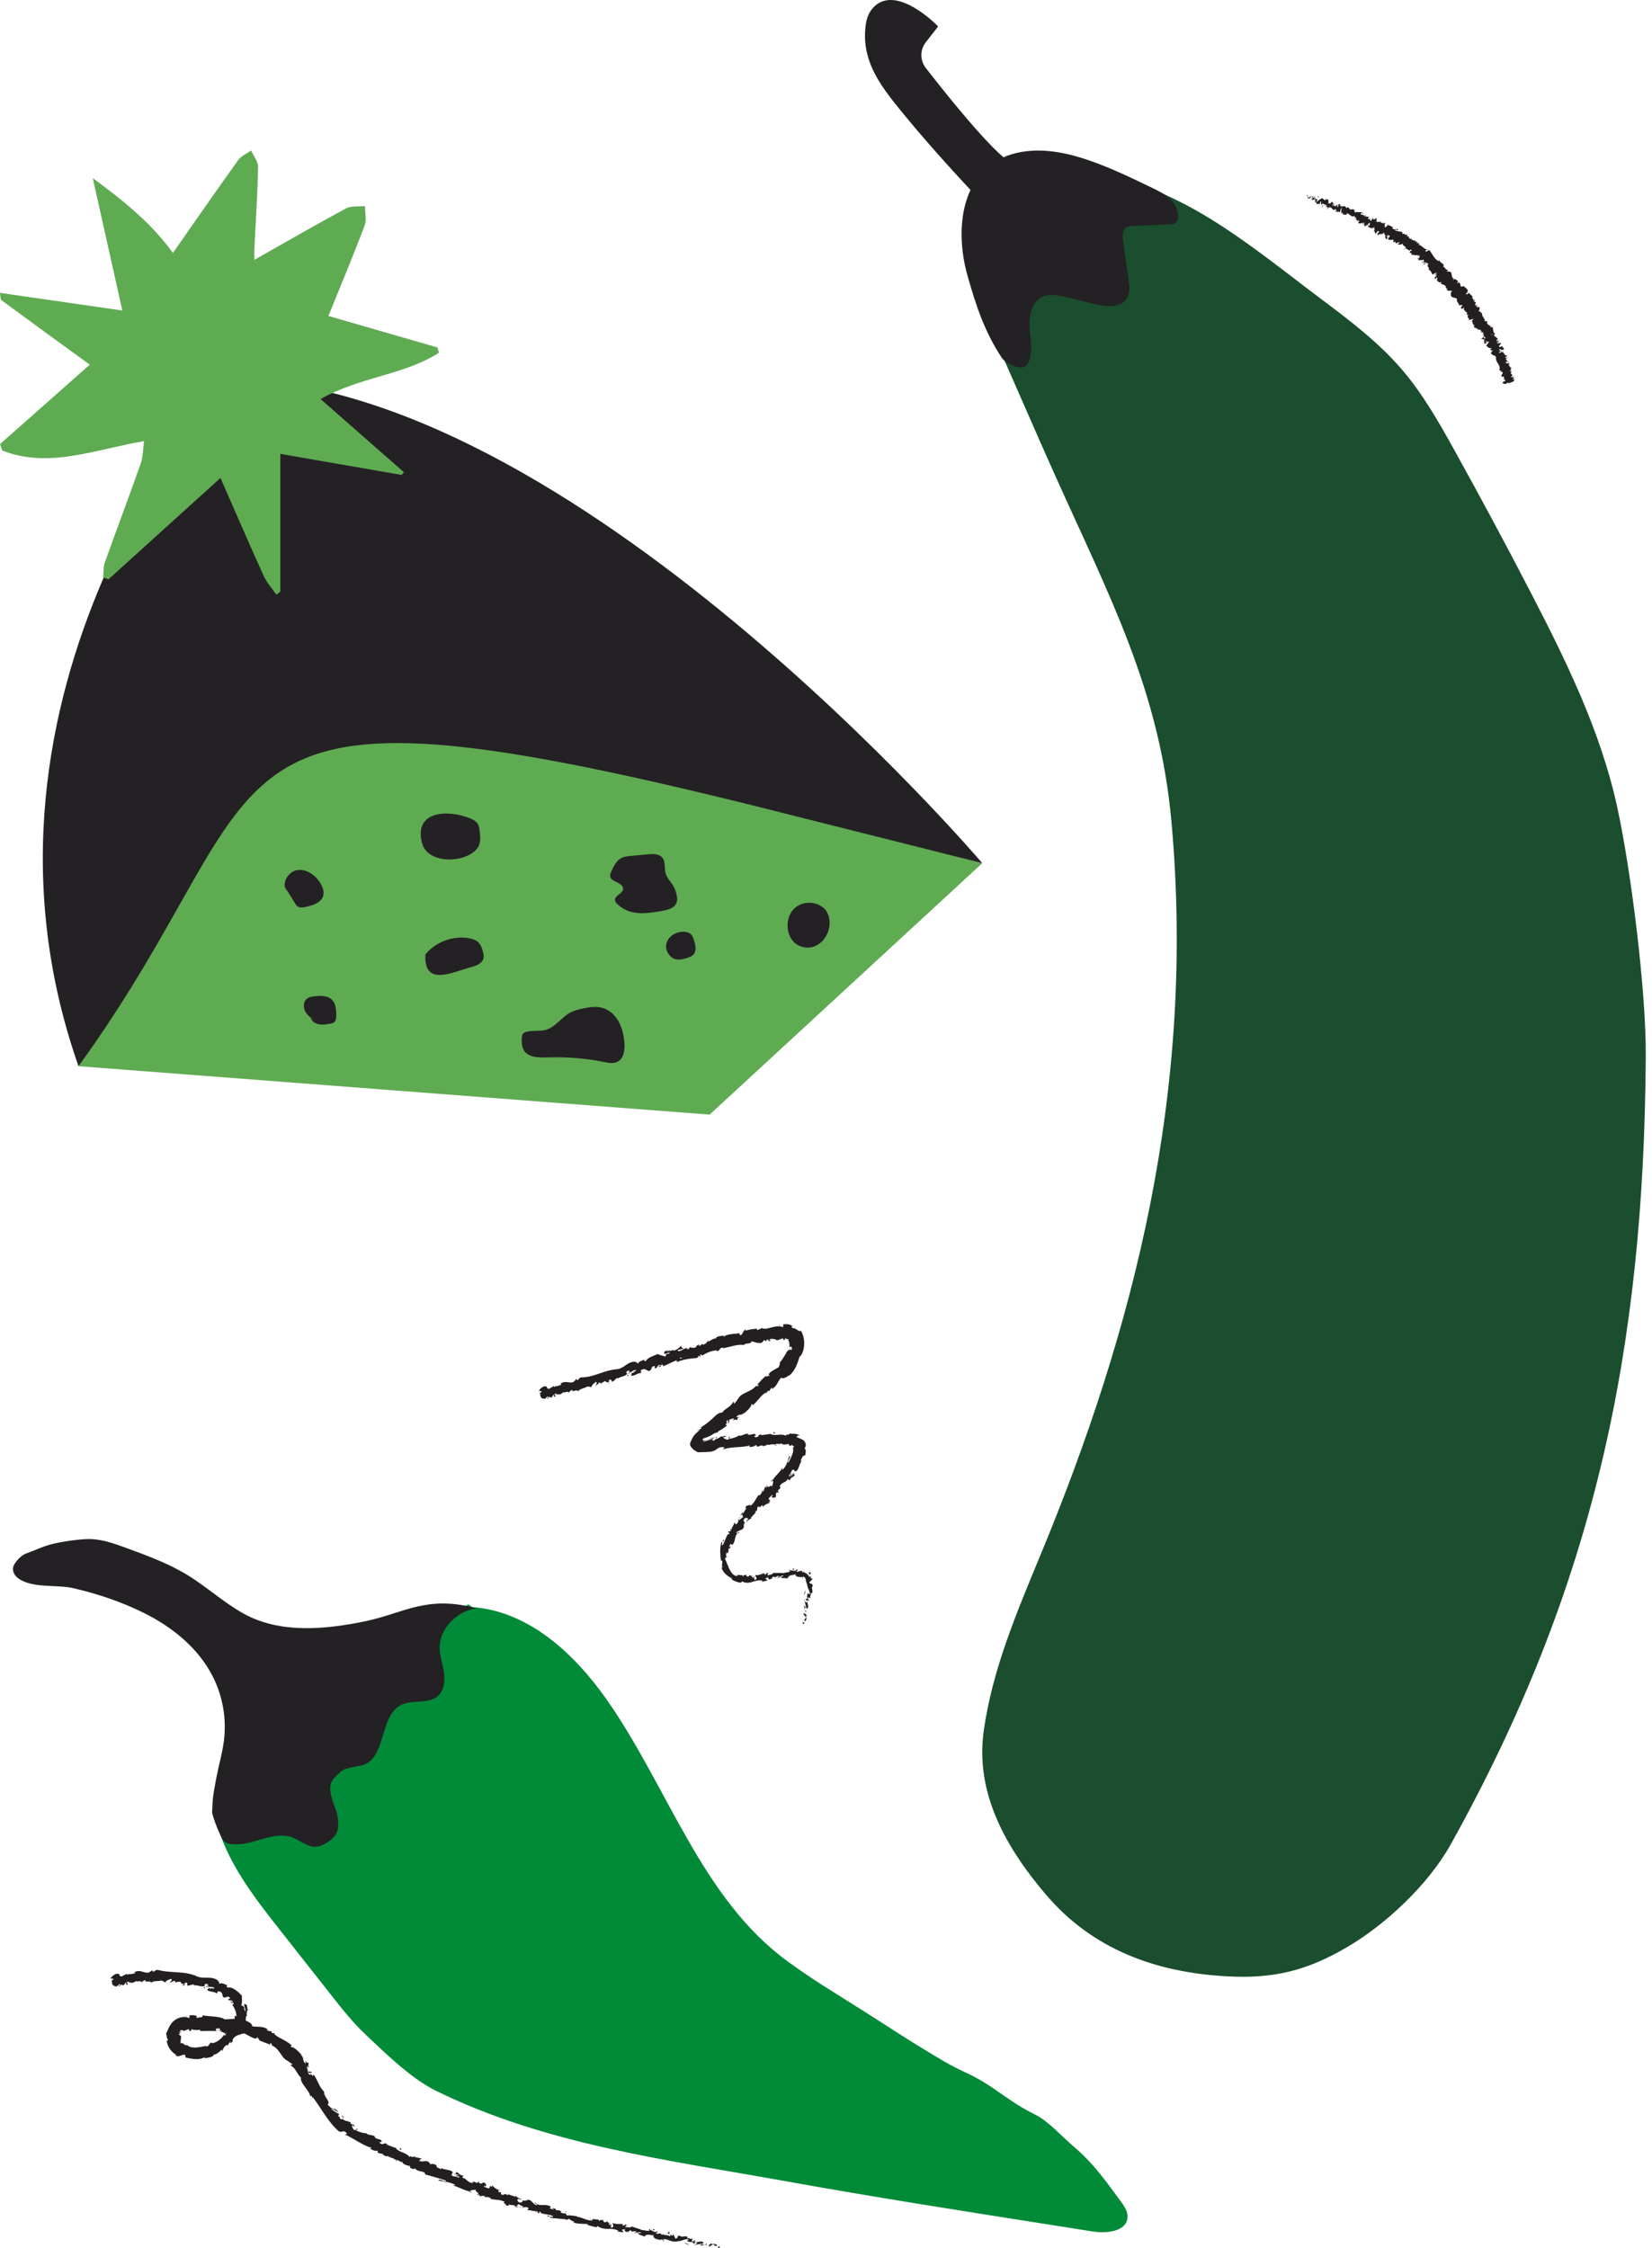 <svg id="a" xmlns="http://www.w3.org/2000/svg" width="294.55" height="400.7"><defs><style>.b{fill:#242124}.d{fill:#231f20}.e{fill:#5fab52}</style></defs><path d="M195.61 31.16c15.14 2.06 27.49 12.79 39.71 21.96 5.24 3.93 10.53 7.91 14.77 12.9 3.64 4.28 6.44 9.21 9.17 14.12 4.64 8.36 9.16 16.78 13.56 25.26 6.37 12.28 12.55 24.86 15.51 38.38 2.48 11.34 5.18 32.84 5.11 44.45-.31 52.54-9.22 94.64-34.78 140.54-3.93 7.06-11.51 14.23-18.48 18.31-7.19 4.21-13.12 5.66-21.44 5.2-12.74-.7-23.95-4.83-32.23-14.54-7.21-8.45-12.64-18.14-11.12-29.14s5.95-21.32 10.19-31.58c16.55-39.98 27.64-82.53 23.28-130.65-2.11-23.27-11-39.97-20.58-61.28-4-8.9-7.86-17.95-11.86-26.85 4.34-7.27 7.33-15.09 11.67-22.36 1.28-2.15 5.03-4.28 7.49-4.74Z" style="fill-rule:evenodd;fill:#1a4e2e"/><path d="M84.37 286.48c9.89.77 17.99 8.23 23.71 16.34 11.02 15.63 16.93 35.58 32.4 46.83 4.54 3.3 7.19 4.84 13.64 8.91 3.24 2.04 7.12 4.62 10.4 6.6 2.42 1.46 4.92 3.03 7.49 4.19 5.17 2.33 7.44 5.07 12.54 7.57 2.37 1.16 4.9 4.02 6.91 5.72 3.55 3.01 5.88 6.37 8.34 9.71.64.86 1.31 1.83 1.24 2.9-.17 2.53-3.72 2.9-6.22 2.51l-8.87-1.4c-15.27-2.4-30.55-4.8-45.76-7.54-21.36-3.84-42.87-6.54-62.36-16.09-4.52-2.21-8.96-6.6-12.62-10.04-2.28-2.14-4.23-4.62-6.17-7.08l-9.13-11.59c-4.76-6.04-9.64-12.34-11.48-19.8 5.91-4.4 11.98-8.86 17.89-13.26 5.82-4.33 11.68-8.71 16.43-14.19 3.34-3.85 6.24-8.34 10.73-10.77.37.09.5.46.88.49Z" style="fill:#018a38;fill-rule:evenodd"/><path class="d" d="M233.08 34.79c-.04.08-.07.27.01.25l.12-.31-.13.06ZM233.44 35.52c.12-.14.28-.39.29-.7-.16.29-.15.15-.32.5-.08.02-.1-.14-.06-.25-.04.08-.1-.1-.18.09.04.27.16.31.33.14.01.08-.03.16-.05.21ZM240.16 38.15l-.03-.05s.01.04.03.05ZM244.13 40.14s-.06.02-.08.04c.04 0 .07-.01.08-.04ZM244.63 40.8l-.03-.04s0 .06.03.04ZM240.16 38.15l.07.14c.05-.1-.03-.1-.07-.14ZM234.6 34.98s-.06.03-.09.07c.02 0 .05-.02.07-.02l.02-.05ZM238.24 37.71h-.03l-.07.11.11-.11ZM236.8 37.3s.12-.24.17-.36c-.05.1-.09.15-.13.16-.02.05-.03.11-.05.19ZM234.65 36.17l-.05.03.05-.03ZM239.22 38.13s-.02.08-.02.1c.01-.03.02-.07.02-.1ZM269.7 66.21l-.05.02s.05 0 .05-.02ZM268.98 68.34l-.03-.02-.15.04.18-.02zM245.65 41.79s-.03 0 0 0ZM255.76 49.15c.07-.28.39-.07.43-.42-.06.09-.45.18-.43.42ZM234.63 35.03s.04 0 .06.01c-.03-.02-.04-.02-.06-.01ZM256.2 48.73ZM248.42 43.29s.03-.08.04-.12c-.01.02-.03.06-.04.12ZM246.63 41.7l.03.06s-.02-.05-.03-.06ZM249.66 43.63s0 .07.06.07v-.04c-.04.02-.06.03-.07-.03ZM250.7 44.39v-.06h-.03l.03.06ZM268.05 62.5c-.06.06-.13.11-.21.16.17-.1.32.05.21-.16ZM234.56 35.14c.02-.07.04-.1.07-.11h-.05c-.01.04-.02.08-.02.1ZM250.97 41.84l.15.15a.43.43 0 0 0-.15-.15ZM263.22 54.28l.06.02s-.02-.03-.06-.02ZM251.66 42.34c-.03.1-.03.17-.02.23a.21.21 0 0 0 .06-.04l-.04-.19ZM267.85 62.66Z"/><path class="d" d="M269.02 63.68c-.07-.19-.37.05-.58.1-.19-.18.21-.21.35-.36-.15-.1-.51-.07-.54-.18.05-.03.06-.06.14-.07-.33-.03-.2-.43-.61-.44.02-.03.05-.05.07-.06-.16.1-.33.19-.45.24-.04-.08-.28-.05-.07-.19.02.05.11.02.18 0l-.13-.04c.28-.22.16.07.39-.04-.18-.12-.52-.2-.49-.37.3-.17.23.25.43-.05l-.03.25c.42-.38.02.14.48-.24-.03-.31-.28-.23-.32-.53-.2.02-.24.14-.44.16-.49-.21.62-.66.08-.73-.24.03-.64.2-.53-.09l.38-.11c-.09-.27-.57.11-.47-.27.16-.02.21.14.24.08.18-.31-.26-.02-.32-.15l.29-.18c-.18-.24-.55-.42-.76-.68.1-.03.22-.03.27-.15-.33-.29-.37-.8-.41-1.24l-.33.02s.08-.12.15-.12c.02-.19-.17.09-.3.08-.06-.07.09-.19.19-.18-.36-.11-.86-.39-.75-.8h.1c-.02-.25-.64.1-.52-.22h.06c-.14-.48-.64-.79-.5-1.34-.39.18-.12-.5-.63-.2.08-.39.22-.39.15-.82-.04-.1-.39.08-.52.01l.25-.18-.36.04.25-.29-.13-.05c.01.05-.05.17-.13.21-.22-.07-.09-.51.03-.6l-.47-.22c.11-.07.18-.03.28-.03-.39-.01.24-.23-.12-.24-.04.07-.16.1-.21.13.08-.2-.07-.4-.25-.49l.19-.1c-.17-.3-.52-.49-.75-.79 0 .17-.3.37-.4.31l.23-.24c-.2.07-.02.17-.31.21-.06-.13.23-.31.36-.31l-.19-.06c.07-.07.13-.07.24-.14-.2.07.07-.44-.27-.29l.07-.07c-.23-.3-.43-.36-.63-.59-.22.18-.25.04-.48.12-.08-.22-.08-.55-.28-.74-.23-.05-.22.12-.4.16.18-.18-.02-.36.22-.38-.25-.21-.32-.27-.75-.44-.05.1-.05.17-.13.21-.08-.03-.03-.2.06-.27h.03c-.59-.08-.17-1.31-.81-1.2h.03l-.47-.07c-.09-.15.21-.06.23-.26-.6.02-.42-.5-.87-.53.34-.73-.7-.61-.63-1.2l-.11.14c-.18.06-.01-.15-.03-.23-.09.11-.04.19-.14.22-.7-.38-1.03-1.24-1.53-1.89-.19-.23-.72.6-.72.04l.29-.19c-.69-.08-.91-.78-1.59-.86.07-.04.14-.12.18-.08.05-.26-.35-.28-.47-.12-.06-.07.09-.15.11-.27-.01-.19-.43.06-.34-.17.01-.04.07-.04.1-.04-.13.05-.28-.25-.38.02-.09-.24-.4-.15-.44-.38-.27.18-.21-.34-.49 0 .27-.36-.09-.53-.33-.42.12-.09-.02-.18.13-.31-.13-.08-.3-.09-.41.12.06-.6-.72.05-.47-.62-.52-.05-.97-.15-1.37-.28.25-.37.41.21.65-.2-.43-.06-.82.14-1.09-.16-.05-.11.15-.14.22-.18-.42-.06-.64-.42-1.06-.38.02-.04.08-.06.13-.07-.07-.02-.11-.14-.2.04l.09-.02c-.06.31-.55.4-.64.53.4-.45-.22-.3.31-.85-.06.01-.16.07-.22.19-.04-.07-.02-.15.12-.25-.27-.02-.3.21-.49.09.05-.09.11-.1.18-.19-.19.11-.39.23-.51.06.04-.05.06-.13.11-.1-.3-.13-.72.18-.94-.16.29-.33-.04-.18.12-.52-.07 0-.15 0-.22.01l-.02.19c-.15-.08-.4.1-.48-.07l.18-.08-.31-.07.09.2c-.24.1-.2.43-.35.24.06-.01-.15-.08-.12-.31-.13.07-.26.15-.33 0 .02-.12.21-.36.22-.44-.21.24-.39-.09-.63.16.06-.06.15-.23.16-.27l-.17.2c-.03-.11-.03-.15.05-.28-.19-.14-.14.46-.3.16.03 0 .04-.05.09-.06-.2-.22-.55-.09-.72-.31.09-.37.24.01.29-.31-.36-.1-.87.08-1.16-.12l.04.06c-.25.47-.14-.34-.4-.18.06-.02.17-.25.13-.2-.19-.17-.51-.07-.91-.05l.09-.11c-.09-.17-.32-.21-.44-.32-.09.11-.17.06-.19.26-.17-.9-.98.04-1.16-.69.05.01.15-.07.12-.09h-.38c-.05.23 0 .15.01.35-.09.12-.22.18-.3.16.2-.09.12-.35.1-.49-.01.07-.06.14-.08.21-.04-.45-.18.43-.33.09l.05-.11c-.11.03-.24.15-.33.09.04-.27.14-.09.21-.29-.14-.03-.43.39-.47.1.08-.05.17-.03.25-.08-.04-.34-.08-.27-.16-.35l-.19-.2.03.1c-.38.61-.39 0-.76.37.35-.34.11-.23.22-.51-.03-.1-.1-.22-.05-.29-.18.2-.13-.24-.39.05.02-.1-.12-.05-.02-.27-.17.03-.01.17-.06.29-.31.24-.42-.53-.86-.18-.33.11-.46.42-.76.51-.05-.17.16-.33.16-.33-.1-.17-.22-.18-.38-.1.05-.08.04-.15.02-.27-.11 0-.16.33-.26.15.05-.1.12-.26.2-.35-.15.06-.31.2-.46.25 0-.17.14-.23.21-.33-.16.04-.42.05-.52.31l.07.12c-.06 0 .03-.23.08-.27.17-.17.16.14.14.23l-.11.04c-.04.58.39 0 .57.08l-.18.38.27-.29c.01.12-.02.35-.12.38.08.23.15-.11.21.14 0 .04 0 .06-.02.07l.16-.09c-.05.08-.05.29-.12.21.17.29.45-.21.46.12l-.03.02c.36-.06.11-.29.45-.57l-.04.77.11-.29s.09.06.04.17c.18-.17.02-.13.14-.3.08.3.47 0 .37.48.12-.2-.1-.22.11-.32-.1.52.22-.02.29.25-.12.24-.21.06-.14.34.22-.41.25.19.39.14.11-.34.3-.06.54-.11-.05.11.32.31.46.5l-.03.06c.15-.34.32-.21.49-.23-.08.21-.13.28-.24.35l.13.04c.07-.1.13-.15.23-.16l-.12.25c.18.04.46-.2.62.06.1-.24.07-.74.36-.81-.04.13-.11.36-.19.39.03 0 .11-.08.13 0l-.17.18c.06.14.12-.16.19-.11-.07.18.01.16-.06.3-.03 0-.04-.1-.1-.04.08.07.15.22.13.38.03-.11.09-.25.17-.25.18.06-.03.25.04.38.09-.11.15.06.26-.21.05.02 0 .15 0 .24.13-.09.42.13.44-.2l-.02-.03h.02c.4-.16.54.39.87.39l-.04.09c.22-.03.41.09.61-.05.05.02.05.21-.02.31.16-.01.22-.12.34.12-.2.1-.02.16-.18.06.13.15.1.32.39.16-.16.2 0 .35.1.32l-.04-.22c.1 0 .17.07.24.12l-.18.28c.16.53.9-.33.86.4.19-.17-.11-.24.09-.44.14.12.09.62.13.65.13.27.41-.34.58-.12.03-.12.14-.42.36-.43.14.12-.04.54-.18.57-.04 0-.04-.05-.02-.09-.07.01-.16.03-.16.17l.07-.1c.02.15.24.24.1.39.17-.04.14-.15.08-.25.12.25.31.15.45.37 0-.08.04-.22.07-.2.22.29.23-.13.46-.06.03.22-.25.36.02.34.06.18-.13.29-.22.35.29-.1.26.32.34.42l-.14.03c.08-.02.13 0 .17.04l.06-.24c.03.07.08.09.03.18.13-.1.15-.37.37-.49.01.15.29.02.16.3-.18-.22-.13.29-.35.22.06-.01.1.02.14.08 0 .04-.04.05-.06.06.08.37.28-.25.5-.11-.12.14-.12.32-.06.31-.09-.06.1-.28.26-.35.08.2.21 0 .28.06l-.06-.11c.12-.14.18-.07.32-.06-.06.12-.14.03-.14.1.28-.2.09.42.36.33.01.14-.17.29-.14.4.3-.09.06.33.34.28.07-.24.03-.19.28-.31l-.39-.05.37-.17c-.09-.06-.27 0-.3-.07.19-.11.15-.06.21-.26-.06.39.36-.02.37.28l-.32.5c.07.36.54 0 .74.3l-.03-.14c.16-.17.19.09.33.06-.12.16-.1.26-.13.38.08-.13.19.14.44-.17l-.02.3c.16.23.57-.3.75-.1-.19.13-.17.31-.4.35.07.05.11.12.19 0-.03.13.35-.09.31.11.08-.05.21-.21.28-.15-.01.04-.06.08-.06.08.06-.08.2-.02.26-.25-.14.66.63.41.5.98.19.06.41.14.55.24-.04.04-.06.08-.07.04.08.29.46-.37.55-.04-.08.34-.22.05-.22.2-.36.54.31.12.23.53h-.06c-.03.26.42.01.57.18 0 0-.04.04-.06.08.33-.17.62-.07.85 0-.21.15-.16.04-.29.27.1.03.24-.34.43-.27-.04.15 0 .33-.17.56l-.15-.11c-.16.34.19.14.22.25l-.11.11c.24.14.5-.16.71.06l.05-.11c.38-.19-.04.26.28.14l-.22.33c.14 0 .54-.04.74.03-.28.15-.55.11-.77.15.08.07.3.21.47.11-.06 0-.16.04-.16-.04.3-.15.54-.15.7 0-.54.55.3.51 0 1.06.46.06.45.61.8.88.3-.54.1.08.51-.38.1.04.12.08.1.11l-.03.48c-.07.18-.16.03-.25.13.13.19-.11.25-.12.47.13-.18.28-.17.31-.02l.07-.32c.46-.01-.17.55.28.54l-.21.07c.2.03.42.42.88.2-.03.07-.13.21-.21.19.2.33.96.28.94.71l-.13.08c.08.02.29-.1.24.07-.05.04-.13.08-.11.11.06 0 .32-.03.32.1l-.18.05c.11.41.7.16.99.33-.34.29-.24.6-.2.76l-.05.04c.23.38.74.35 1.13.56-.21.5.38.79.42 1.27.02-.1.28-.2.36-.17-.01.13.41.02.08.25v-.03c-.29.3-.08.38 0 .51l.44-.29c-.39.78.83.7.4 1.28.16 0 .23.1.39.1l-.24.16c.09.26.14.39.38.62l-.21.06c.09.16.81-.26.93-.13l-.32.28c.2.26.05.75.54.81-.05.03-.16.09-.2.05.07.14.06.65.53.3-.32.2.14.31.38.37l-.25.12c.38-.06.47-.1.66.03 0 .06-.17.15-.14.06-.04.21.29-.02.27.22l-.19.03c.07.16.14.1.37.07.15.04.11.31-.1.46.15-.06.37-.08.36.04-.08.06-.15.06-.18.05-.02.33.48.21.34.52-.08.05-.11.08-.13.11-.1-.2-.17-.37-.14-.37-.22.13-.18.31-.56.35.23.03.72.05.69.27-.02.02-.04.04-.07.06h-.03s.03.07.09.08c-.01.07-.02.12 0 .17-.18.12 0 .24.03.32.25-.14.26-.01.41-.22-.01.02-.04 0-.08-.05-.01 0-.02-.02-.04-.02h.02l-.12-.2c.16 0 .3 0 .21.17l.46-.1c-.29.29-.37.6-.57.74.27.17.39.53.94.45.1.04-.09.15-.16.21-.07-.02-.09-.07-.17-.06.19.08.26.39.61.26-.06.25-.35.05-.18.27h-.12c-.32.75 1.2.42.75 1.28.03-.06.04-.08.09-.12-.05.75.87 1.16.6 1.99-.04.22.19.15.4.2l-.27.15.39.07c.33.18-.53.71.04.88l.18-.11c0 .13.25.35.02.4.04 0 .21-.03.13.05l-.15.05.36.21c-.03.27-.61.16-.52.5.1.1.56.21.65.14-.01-.05.05-.16.2-.21l.12.09c.45-.12.94-.17 1.15-.56l-.34-.12.19-.13.07.17c.17-.16-.03-.17-.18-.19.11-.05.18-.11.21-.16l-.49-.06c.16-.08.37-.03.42-.19-.23-.03-.36.22-.54.11.17-.16.34-.19.13-.25.11-.05.19-.06.25-.03-.17-.05-.15-.25-.4-.22.21-.19-.18-.32.23-.46-.11 0-.39-.06-.44-.15.56-.01-.09-.36.45-.51-.49.04-.36-.38-.68-.51.04 0 .12 0 .1.02 0-.14.12-.23.16-.34-.37.13-.54-.03-.8-.04.29-.29.47-.08.78-.26-.29.13-.41-.14-.63 0 .17-.2.06-.14.34-.32-.46.17-.12-.08-.44-.05.15-.26.4-.22.19-.34.1-.15.33-.05.33-.05Zm-2.8-3.88.06.08-.06-.08Zm-.18-.35s.04.1.07.16c-.08.06-.17.09-.19.06.07-.01.07-.12.12-.21Zm-1.34 1.65c-.06-.03-.02-.08.02-.11.02.02.04.05.08.08h.03c-.05.01-.1.03-.14.04Z"/><path class="d" d="M265.07 61.02s.02 0 .03.01l.04-.06-.09.02.02.03ZM240.13 38.09v-.03.03ZM263.58 54.56l-.06.04.07-.01-.01-.03zM238.46 36.44v-.08.08ZM237.6 36.09l-.09-.14c.04.07.07.11.09.14ZM236.96 35.74s-.04.08-.05.11l.05-.11ZM247.54 40.06h.03c.08-.01.03-.02-.03 0ZM244.25 39.01c.06-.03.11-.06.16-.07-.04-.05-.08-.07-.16.07ZM250.96 41.83h-.01l.02.01-.01-.01z"/><path class="d" d="M244.54 39.01c-.03-.08-.08-.09-.14-.07.04.04.08.09.14.07ZM233.98 34.8l-.03-.02s0 .03-.01.04l.05-.02ZM233.94 34.83l-.04.02s.03 0 .04-.02ZM233.8 34.9l.09-.05s-.06-.02-.09.05ZM234.87 35.16l.04-.1-.04.1ZM235.16 35.2c-.06-.04-.11-.25-.22-.21l-.03.08c.08-.14.15.29.25.14ZM235.98 36.71c-.07-.05-.14-.1-.2-.14.01.11.02.27-.09.27.2.39 0-.25.29-.13ZM236.63 37.09c-.13 0-.04.15-.07.21.1-.07.13-.09.07-.21ZM241.57 38.91l-.11.23c.1 0 .04-.09.11-.23ZM243.04 38.14l-.02-.19-.14.2.16-.01zM242.8 40.05l-.05.01.18-.01h-.13zM250.37 44.45l.16-.27c-.09 0-.3.28-.16.27ZM253.55 46.56c-.07.15-.06.29.1.22-.05-.07-.04-.22-.1-.22ZM260.94 55.19h-.12l.15.07-.03-.07z"/><g><path class="d" d="M128.3 400.66c.09-.07.08-.27-.15-.27l-.2.3.36-.04ZM126.91 399.83c-.28.12-.62.36-.5.68.3-.28.35-.14.68-.47.23 0 .37.16.31.28.09-.07.33.12.48-.07-.25-.3-.61-.36-1.02-.21-.07-.08.02-.16.05-.22ZM105.52 395.66l.13.07s-.08-.05-.13-.07ZM92.56 392.09c.1.02.15 0 .16-.02-.1 0-.18-.01-.16.02ZM90.5 391.02l.12.06s-.08-.08-.12-.06ZM105.52 395.66l-.33-.18c-.05.1.16.12.33.18ZM123.81 400.18c.08 0 .14-.03.21-.06h-.19l-.02.06ZM111.4 396.56l.11.02s.08-.07.11-.12l-.22.1ZM115.9 397.29c-.1-.03-.18.24-.24.36.08-.1.16-.15.25-.15.01-.05 0-.12-.01-.2ZM122.97 398.9l.13-.02-.13.02ZM108.21 395.88s0-.08-.02-.11c0 .03 0 .07.02.11ZM25.31 353.44v-.05c-.02.03-.03.05 0 .05ZM19.96 353.08l.07-.03c0-.05-.01-.11-.03-.16l-.04.19ZM86.7 389.26h.02c.11.02.05 0-.02 0ZM55.57 369.2c.04.51-.67-.42-.53.29.06-.11.7.27.53-.29ZM123.7 400.13c-.06 0-.12-.01-.19-.02.08.02.14.03.19.02Z"/><path class="d" d="m55.04 369.49.02.07v-.07ZM77.74 385.68c0 .05.02.1.04.15 0-.03 0-.07-.04-.15ZM84.2 388.89l-.15-.1c.06.05.11.08.15.1ZM74.16 384.48c-.08-.06-.09-.11-.23-.13 0 .02.01.03.02.05.06-.01.13 0 .21.08ZM70.62 382.82s.03.05.04.08l.12.04-.16-.12ZM36.58 354.43c-.06-.1-.08-.2-.09-.29 0 .21-.55.12.09.29ZM123.83 400.03c-.03.07-.07.1-.13.1h.13s.03-.07 0-.1ZM73.08 386.42l-.55-.3c.15.1.35.21.55.3ZM32.35 362.09s-.01.04-.01.06c.01-.01.02-.03.01-.06ZM70.84 385.37c-.06-.14-.14-.24-.23-.33-.03 0-.07.01-.1.03l.33.29ZM36.49 354.13Z"/><path class="d" d="M32.52 353.9c.55.1.32-.31.47-.5.69.01.26.32.45.55.43-.02.82-.27 1.13-.19 0 .06.06.1-.02.16.51-.18 1.29.3 1.9.11.03.04.04.08.04.11-.03-.2.01-.39.07-.51.25.07.54-.08.56.18-.15-.06-.19.03-.29.08l.29-.02c.13.4-.39 0-.47.25.54.04 1.21-.01 1.57.21-.04.34-.93-.2-.53.26l-.55-.33c.28.66-.34-.16-.11.53.72.36.92.12 1.6.52.23-.1.06-.28.29-.38 1.17.18.38 1.13 1.23 1.13.27-.08.63-.37.88.16-.13.05-.26.11-.39.16.41.46.7-.13.9.59-.18-.02-.4-.33-.38-.23.01.52.36.11.54.41l-.27.22c.33.5.74 1.23.72 2.07-.1-.06-.19-.2-.31-.03.04.49-.12 1.03-.39 1.48-.27.46-.64.81-1.03 1.09 0 .16-.02.31-.04.47-.06.06-.21.01-.18-.09-.36.17.11.15.05.36-.15.17-.34.06-.28-.09-.31.64-1.42 1.6-2.28 1.56l.11-.14c-.59.1-.45.81-1.09.7l.09-.08c-.67.12-1.33.28-1.96.3-.62.02-1.2-.12-1.49-.47-.15.18-.38.02-.57-.13-.2-.15-.28-.27-.54-.11-.08-.32-.03-.46-.01-.61.03-.14.02-.32.06-.65 0-.16-.4-.23-.42-.49l.3.05c-.09-.1-.17-.22-.23-.35.13 0 .26.03.38.07v-.14c-.04.02-.18 0-.25-.06.05-.34.67-.2.71-.03.21-.15.57-.27.98-.37-.03.12-.23.17-.37.26.61-.34.11.31.72.01-.09-.07.04-.18.06-.25.32.18 1.04.17 1.57.1l-.1.21c.95.06 2.01-.06 3.07.04-.37-.13-.26-.49.06-.5l.1.34c.22-.18-.32-.15.12-.36.4.07.23.39 0 .48l.49-.07c.02.1-.1.14-.14.26.22-.18.78.42 1.11.11v.1c1.05.16 1.53.14 2.36.32.08-.27.39-.13.7-.29.59.26 1.18.67 1.89.91.54.06.23-.17.51-.23-.06.25.64.52.21.54.83.33 1.05.42 2.13.82-.05-.15-.15-.26-.04-.3.2.07.35.33.26.42h-.06c.31.09.6.29.86.52.25.26.47.55.68.83.41.59.74 1.15 1.28 1.34l-.06-.02.9.63c.27.42-.33-.11-.23.27 1.05.64 1.04 1.5 1.82 2.14-.21 1.04 1.5 2.24 1.67 3.4l.12-.15c.29.13.09.33.17.52.1-.1-.03-.34.14-.25 1.44 1.8 2.56 4.17 4.5 5.94.71.62.96-.39 1.64.6l-.46.09c1.72.73 3.17 1.95 4.86 2.4-.12.02-.17.11-.32.04.22.38 1.2.59 1.28.42.23.13-.02.19.08.35.26.28.94.11 1.01.41.01.05-.12.03-.19.02.26 0 .97.49.88.15.52.39 1.15.41 1.53.77.43-.14.92.6 1.2.25-.23.39.85.8 1.31.78-.18.07.26.28.03.38.42.19.83.29.86.04.54.85 1.72.31 1.87 1.14 1.34.34 2.56.71 3.72 1.1-.22.4-1.26-.5-1.4-.05 1.14.3 1.91.21 2.93.76.25.17-.23.11-.36.14 1.14.29 2.06.91 3.11 1.07-.02.04-.14.04-.25.03.19.06.42.24.47.04l-.21-.02c-.19-.4.98-.28 1.07-.41-.54.42.9.51.11 1 .14.01.33-.02.35-.15.17.11.2.21-.04.28.72.16.56-.14 1.18.1-.04.09-.18.08-.28.17.38-.06.76-.12 1.26.15-.05.04-.02.14-.17.08.91.31 1.71.07 2.65.59-.43.31.29.25.23.62l.57.07-.16-.24c.47.16.97.04 1.34.29l-.4.03.91.22-.46-.29c.54-.04.09-.47.69-.17-.14 0 .47.15.65.44.27-.04.55-.09.87.11.06.14-.19.37-.15.47.32-.22 1.14.24 1.53 0-.12.05-.18.23-.16.28l.26-.19c.2.14.22.19.14.33.65.23-.08-.52.65-.09-.07 0-.05.05-.19.05.76.33 1.58.26 2.27.58.12.42-.66-.08-.5.29 1.07.22 2.3.12 3.3.46l-.18-.09c.26-.48.7.44 1.28.31-.14 0-.23.25-.19.2.69.24 1.47.21 2.57.27l-.16.1c.39.21 1.08.3 1.52.46.16-.1.41-.03.3-.26 1.24 1.04 2.73.12 3.84.99-.15-.03-.37.05-.26.07l1.07.08c-.04-.24-.11-.16-.3-.38.16-.11.47-.16.73-.11-.5.07-.06.37.12.53-.02-.08.06-.14.06-.21.48.5.17-.44.88-.03l-.06.11c.29-.01.58-.12.87-.03.08.29-.32.07-.38.28.43.06.93-.35 1.27-.02-.19.04-.45 0-.65.04.37.38.43.31.73.41h-.03l.7.25-.17-.12c.65-.6 1.11.06 1.9-.28-.77.31-.16.23-.26.52.17.11.43.25.34.32.38-.19.54.28 1.07 0 0 .1.36.07.25.3.45 0-.08-.18-.02-.3.73-.22 1.54.65 2.59.35.87-.06 1.08-.36 1.89-.4.24.19-.27.32-.27.32.41.21.73.23 1.15.18-.09.07-.02.16.09.28.33.02.27-.32.67-.11-.09.1-.21.25-.38.34.39-.03.8-.16 1.2-.18.08.18-.28.22-.43.31.45-.01 1.17.02 1.35-.23l-.27-.14c.16.01.05.24-.08.27-.41.15-.53-.17-.54-.27l.29-.02c-.2-.61-1.14-.08-1.7-.19l.3-.38-.63.26c-.11-.13-.16-.37.13-.39-.37-.26-.38.09-.69-.19-.03-.04-.01-.06.03-.07l-.41.06c.09-.07-.02-.3.21-.2-.67-.34-1.19.14-1.41-.22l.06-.02c-1.01-.01-.14.29-.93.53l-.38-.82-.14.29c-.1-.03-.3-.08-.24-.2-.41.15.04.14-.21.3-.45-.35-1.37-.08-1.4-.58-.21.2.44.25-.11.33-.07-.54-.62 0-1.02-.32.18-.24.58-.03.17-.34-.34.41-.85-.24-1.24-.22-.08.36-.84.01-1.49.02.06-.11-1.15-.4-1.71-.64l.03-.06c-.18.34-.77.17-1.22.16.06-.21.15-.28.41-.34l-.41-.07c-.12.1-.26.13-.53.13l.15-.25c-.55-.09-1.16.11-1.83-.2-.09.24.43.81-.35.83 0-.14.02-.38.22-.4-.07 0-.25.07-.37-.01l.34-.17c-.3-.16-.21.16-.46.09.04-.19-.16-.18-.1-.32.07 0 .21.12.32.07-.28-.09-.61-.28-.69-.45 0 .12-.05.26-.27.24-.55-.1-.14-.27-.44-.43-.16.11-.48-.1-.55.19-.16-.03-.16-.17-.21-.26-.31.07-1.32-.25-1.07.13l.07.04h-.05c-.99.09-1.89-.57-2.83-.67l.02-.1c-.57-.01-1.23-.21-1.67-.11-.16-.04-.34-.27-.24-.37-.43-.03-.51.07-1.07-.24.46-.06-.11-.18.46-.02-.52-.22-.6-.39-1.25-.29.26-.19-.32-.42-.6-.41l.33.27c-.3-.04-.54-.13-.79-.22l.22-.28c-.99-.67-2.16.12-2.8-.77-.35.14.55.33.21.51-.49-.19-.88-.79-1.03-.84-.63-.39-.78.27-1.46-.07.06.14.05.47-.52.41-.49-.2-.46-.67-.12-.66.12.03.17.08.15.12.17 0 .4.03.24-.16l-.1.09c-.21-.19-.9-.4-.68-.53-.41-.02-.22.13.04.28-.58-.37-.99-.33-1.61-.66.08.1.13.26.03.22-.91-.46-.49.07-1.16-.1-.31-.3.27-.36-.43-.45-.36-.26.02-.33.21-.36-.67 0-1.05-.54-1.37-.7l.34.02c-.2-.01-.36-.07-.51-.13l.09.29c-.17-.11-.32-.16-.28-.25-.24.07 0 .42-.44.48-.2-.2-.78-.16-.76-.49.72.39.03-.33.69-.13a.926.926 0 0 1-.45-.18c-.01-.04.05-.05.1-.05-.62-.54-.46.21-1.21-.1.16-.13-.05-.38-.19-.39.3.12.04.33-.29.35-.43-.32-.56-.11-.81-.23l.26.18c-.16.13-.4 0-.75-.08.02-.14.34.04.24-.07-.49.14-.72-.64-1.31-.66-.19-.21.11-.32-.07-.48-.67-.03-.53-.49-1.21-.57.08.29.13.25-.38.28l1.06.27-.78.05c.3.13.69.14.86.25-.38.05-.33 0-.26.25-.27-.51-.9-.16-1.28-.58l.25-.54c-.61-.55-1.39-.27-2.25-.82l.26.23c-.22.16-.58-.22-.92-.27.11-.17-.05-.32-.13-.49-.04.14-.67-.32-.92 0l-.3-.42c-.7-.44-1.08.12-1.77-.27.31-.1.04-.37.58-.29-.24-.11-.44-.24-.5-.12-.09-.18-.77-.07-.91-.34-.14.03-.26.2-.52.06-.01-.05.04-.09.04-.09-.04.09-.47-.08-.33.23-.47-.9-2.07-.92-2.48-1.7-.55-.19-1.2-.42-1.68-.64.06-.04.04-.09.12-.03-.57-.47-.64.32-1.29-.21-.24-.47.47.03.28-.19.18-.63-.93-.34-1.25-.93l.13.02c-.27-.38-1.02-.23-1.59-.59 0 0 .06-.04.05-.08-.56.08-1.39-.26-1.99-.53.31-.11.32.04.35-.24-.27-.12-.15.4-.68.15-.09-.22-.36-.56-.25-.81l.46.29c-.03-.45-.58-.38-.78-.6l.12-.11c-.68-.44-.94-.14-1.59-.75v.15c-.64-.04-.16-.44-.71-.57l.18-.38c-.29-.15-1.05-.55-1.48-.97.43.08.99.48 1.4.66-.21-.23-.74-.76-.98-.78.11.07.28.14.32.27-.48-.1-.95-.4-1.32-.93.67-.36-.83-1.47-.59-2.21-.87-.79-1.13-1.98-1.91-3.1-.23.73-.23-.33-.7.08-.21-.24-.26-.35-.25-.4l-.24-1.01c.02-.29.28.18.38.07-.36-.61.04-.39-.1-.88-.12.21-.4-.02-.57-.4l.11.63c-.84-.61-.1-1.01-1-1.61l.36.13c-.41-.34-1.29-1.51-2.03-1.5-.02-.11 0-.32.21-.19-.44-.48-1.08-.84-1.67-1.17-.61-.31-1.17-.6-1.52-.97l.16-.08c-.23-.08-.49.03-.68-.24.04-.05.16-.09.06-.15-.14-.01-.68-.05-.92-.27l.31-.03c-1.05-.73-1.9-.39-2.88-.61.14-.41-.74-.85-1.2-1.02l.03-.06c-1.38-.41-2.44-.16-3.74-.14-.74-.59-2.68-.46-3.95-.73.2.09-.04.34-.27.38-.3-.09-.83.3-.78-.1h.11c-.23-.39-.84-.27-1.33-.28l-.07.53c-.32-.18-.72-.25-1.19-.2-.47.05-1.02.25-1.47.61-.47.36-.77.85-.96 1.26-.2.41-.31.75-.5.99.08.45.14.96.37 1.31l-.28.05c.11.57.28.99.54 1.4.25.39.69.85 1.3 1.18h-.35c.71.48 1.25-.22 1.81-.06.02.15.05.31.08.46 1.19.27 2.46.52 3.46-.09 0 .06 0 .19-.19.24.53-.06 2.04-.26 1.67-.76.14.36 1.09-.36 1.52-.8l.05.29c.28-.56.24-.64.76-1.1.15-.06.25.1.02.17.54-.2.2-.45.79-.75l-.07.3c.45-.35.35-.4.42-.77.17-.32.75-.74 1-.68-.07-.16-.07-.52.15-.77.11 0 .1.14.09.21.66-.79.3-1.42.71-1.97.09 0 .15-.03.19-.08-.16.77-.44 1.35-.44 1.28.24.11.51-.51.66.12.04-.6-.15-1.56 0-2.17.03-.03.05-.06.09-.08l.02.07c.04-.15.02-.28-.02-.41.04-.21.07-.34.06-.55.22-.09.02-.81-.07-1.15-.26.1-.35-.33-.45.12 0-.06.05.05.11.26.02.05.04.1.06.13l-.03-.02c.04.21.1.48.12.8-.16-.25-.3-.48-.22-.86l-.55-.3c.29-.5.05-1.4.16-1.63-.69-.83-1.76-1.69-2.53-1.51-.25-.08-.18-.28-.22-.4.16.03.31.12.42.1-.52-.18-1.39-.67-1.65-.37-.51-.39.46-.18-.37-.45l.15-.06c-1.42-1.16-2.85-.01-4.45-1.15.12.07.17.11.19.17-2.01-.8-4.31-.41-6.36-.95-.6-.12-.66.13-1.01.32l-.14-.3c-.2.12-.4.24-.6.37-.84.31-1.58-.64-2.63 0l.17.18c-.4.02-1.22.3-1.2.07-.03.04-.09.23-.26.16l-.04-.15c-.3.15-.61.29-.9.46-.76.06-.02-.65-1.12-.41-.39.17-1.02.76-.84.82.16-.04.43-.02.49.13l-.33.18c.06.47-.06.99.87 1.08l.52-.43.24.18c-.17.04-.33.08-.49.14.33.13.46-.09.63-.26.08.11.18.17.3.19.16-.19.32-.38.49-.56.11.17-.19.4.22.43.24-.25-.34-.35.09-.57.33.15.27.34.58.1.07.11 0 .2-.11.27.27-.2.78-.18.9-.45.33.2 1.02-.19 1.03.25.08-.11.5-.41.78-.44-.47.56 1.05-.04.94.54.36-.49 1.34-.25 2.02-.49-.04.04-.11.11-.17.09.38.04.48.2.71.3.07-.38.66-.46 1-.66.43.42-.32.43-.2.81 0-.32.82-.24.69-.52.33.27.29.14.43.49.12-.48.33-.04.66-.3.47.31.06.46.64.41.23.19-.28.28-.28.28Zm9.73 5.55Zm-.2.99c.04-.12.1-.26.12-.42.1-.01.19.04.16.15-.05-.07-.17.15-.29.28Zm2.11-2.39c.08.22.02.31-.03.34 0-.11-.04-.23-.08-.39l-.04-.02c.06.01.11.03.15.07Z"/><path class="d" d="M43.72 357.73s-.03-.04-.04-.08l-.03.14.1.06-.03-.11ZM105.68 395.74h-.02s.03.02.04.04c-.01-.02-.01-.03-.02-.04ZM32.25 362.58l-.07-.01.05.05.02-.04zM111.78 397.92s.03.06.07.09c0-.02-.03-.05-.07-.09ZM114.5 398.46l.37.16c-.16-.08-.28-.13-.37-.16ZM116.58 398.95s.05-.08.06-.11l-.06.11ZM83.63 390.69s-.06-.02-.08-.02c-.2-.02-.07 0 .08.02ZM93.4 393.46c-.12.02-.23.03-.35.03.17.07.3.12.35-.03ZM73.14 386.45h.01l-.07-.03.06.03zM92.6 393.35c.16.11.3.14.45.14-.14-.06-.29-.14-.45-.14ZM125.69 400.49l.1.03s0-.03.02-.04l-.12.02ZM125.81 400.47l.12-.02c-.05 0-.1-.01-.12.02ZM126.17 400.42l-.25.04c.08.01.18.04.25-.04ZM122.92 399.94l-.05.1s.04-.05.05-.1Z"/><path class="d" d="M122.07 399.84c.2.05.47.29.77.27l.04-.08c-.16.13-.59-.34-.8-.2ZM118.73 398.05l.7.19c-.11-.13-.25-.3.08-.27-.84-.46.15.27-.77.08ZM116.56 397.54c.39.01.02-.16.05-.21-.26.06-.32.07-.05.21ZM100.85 394.41l.1-.24c-.3-.04-.03.1-.1.24ZM97.54 394.92l.24.23.2-.19-.44-.04zM96.28 392.68h.14l-.5-.04.36.04zM71.36 382.89l-.05.32c.21.03.39-.27.05-.32ZM61.28 377.59c0-.2-.14-.48-.38-.5.16.19.26.45.38.5ZM33.17 359.42l.27-.12-.52.12h.25z"/></g><path class="e" d="M175.14 153.86 42.02 118.15s6.91 15.88-28.01 71.9l112.52 8.63 48.62-44.83Z"/><path class="b" d="M175.14 153.86s-73.5-86.33-134.97-86.33c0 0-49.81 55.28-26.17 122.52 38.06-52.59 17.67-71.9 120.19-46.49l40.96 10.3Z"/><path class="e" d="M16 65C10.45 60.97 5.35 57.26.27 53.52c-.23-.17-.17-.74-.28-1.32 7.2 1.04 14.19 2.05 21.82 3.15l-5.27-23.6c5.66 4.15 10.5 8.1 14.29 13.33 4-5.71 7.78-11.17 11.65-16.56.53-.73 1.52-1.13 2.3-1.68.44.98 1.26 1.97 1.24 2.94-.1 4.87-.43 9.73-.67 14.59-.03.69 0 1.39 0 1.95 5.52-3.12 10.88-6.23 16.33-9.16.94-.51 2.26-.3 3.4-.43 0 1.18.32 2.49-.08 3.53-2.01 5.29-4.2 10.51-6.44 16.06 6.82 1.97 13.13 3.8 19.45 5.62l.26.93c-6.2 4-14.02 4.25-21.11 8.26 5.1 4.48 9.98 8.76 14.86 13.05l-.41.48c-7.2-1.25-14.39-2.5-21.63-3.76v24.58l-.72.51c-.76-1.12-1.71-2.16-2.26-3.37-2.61-5.75-5.11-11.54-7.69-17.43-6.93 6.28-13.45 12.17-19.96 18.07l-.97-.33c.1-.92.04-1.9.34-2.74 2.09-5.88 4.31-11.71 6.38-17.59.4-1.14.37-2.43.58-3.96C17.02 80.07 8.8 83.6.4 80.31l-.39-1.16 15.98-14.13Z"/><path class="b" d="M51.16 158.92c-1.09-1.32.14-3.56 1.84-3.82s3.32.95 4.18 2.43c.37.63.64 1.38.46 2.09-.32 1.26-1.82 1.75-3.09 2.03-.5.11-1.07.21-1.5-.09-.21-.14-.34-.36-.47-.58l-1.92-3.12"/><g><path class="b" d="M75.84 170.14c1.84-2.27 4.96-3.42 7.83-2.89.53.1 1.07.26 1.49.61.57.48.83 1.23.99 1.96.07.32.13.66.06.98-.2.93-1.27 1.34-2.19 1.59-3.45.91-8.45 3.55-8.18-2.24ZM121.09 171.03c-1.42.16-2.63-1.48-2.27-2.86s1.92-2.24 3.34-2.07c.35.04.71.15.98.38.32.28.46.7.59 1.1.29.88.52 1.98-.14 2.63-.2.19-.46.31-.72.42-1.05.41-1.78.41-1.78.41ZM142.11 161.55c1.36-.9 3.28-.83 4.57.16.28.21.53.46.71.77 1.65 2.82-.77 7.13-4.2 6.34-3.25-.74-3.68-5.54-1.07-7.27ZM110.18 161.26c-.25-.23-.52-.5-.53-.84-.04-.82 1.33-1.08 1.44-1.9.08-.59-.55-1.01-1.1-1.25s-1.2-.58-1.21-1.18c0-.22.08-.43.17-.63.42-.98.91-2.03 1.85-2.52.52-.27 1.12-.32 1.7-.38l3.03-.28c.9-.08 1.96-.11 2.55.58.64.76.33 1.93.62 2.88.22.72.77 1.28 1.18 1.91.38.58.64 1.23.78 1.9.1.5.13 1.04-.1 1.5-.39.81-1.38 1.11-2.26 1.27-2.9.53-5.86 1.01-8.11-1.06ZM93.05 184.88c.02-.21.06-.43.18-.6.14-.19.37-.29.6-.35 1.13-.32 2.36-.04 3.49-.36 1.69-.48 2.74-2.17 4.27-3.03.75-.42 1.6-.63 2.45-.8 1.12-.23 2.29-.4 3.39-.08 1.23.35 2.23 1.29 2.86 2.41s.9 2.39 1.03 3.66c.14 1.34-.06 2.99-1.28 3.56-.72.34-1.56.17-2.34.01-3.31-.66-6.69-.94-10.06-.82-2.67.09-4.92-.17-4.59-3.59ZM56.39 182.07c-.75-.47-1.53-.98-1.95-1.75s-.36-1.89.38-2.38c.34-.23.77-.29 1.18-.34 1.11-.13 2.39-.19 3.19.6.7.7.75 1.8.76 2.79 0 .43-.02.91-.33 1.19-.22.2-.53.26-.82.31-.64.11-1.29.21-1.93.09s-1.27-.5-1.49-1.11M83.78 145.86c.55.22 1.11.51 1.41 1.02.21.35.27.77.32 1.18.14 1.09.25 2.32-.43 3.19-2.1 2.66-8.83 2.83-9.83-.95-1.54-5.83 4.67-6.02 8.53-4.44Z"/></g><g><path class="d" d="M143.15 289.42c.08.08.28.06.26-.15l-.31-.18.06.33ZM143.9 288.07c-.14-.26-.39-.57-.71-.44.29.27.15.32.51.62.02.21-.14.35-.26.31.08.08-.1.32.09.45.28-.25.33-.59.15-.97.08-.07.16.01.22.04ZM131.33 280.81l.09.08s-.05-.06-.09-.08ZM133.2 270.84c-.06.08-.06.13-.04.15.04-.08.07-.15.04-.15ZM134.91 269.54l-.1.07c.06-.01.1-.04.1-.07ZM131.33 280.81c-.08-.06-.14-.15-.21-.22-.07.08.09.14.21.22ZM143.38 285.18c0 .07.03.13.07.19l-.02-.18-.05-.02ZM136.6 280.45h.1c.03-.05.05-.1.07-.16l-.17.16ZM140.81 279.77c-.1 0-.08.29-.1.41.03-.12.1-.19.18-.23 0-.05-.03-.11-.08-.19ZM144.61 284.33l.03.12-.03-.12ZM133.57 280.71s-.03-.08-.04-.1c0 .04.02.07.04.1ZM101.37 248.31s-.01-.03-.01-.05c-.02.03-.02.06.01.05ZM96.2 248.31l.06-.03c0-.05-.01-.11-.03-.16l-.03.19ZM137.98 267.01h-.02c-.05.11-.01.06.02 0ZM130.12 253.61c-.48.07.32-.68-.34-.5.11.05-.16.7.34.5ZM143.43 285.07c0-.06 0-.12.01-.18-.02.08-.02.13-.01.18ZM129.78 253.11l-.07.02.07-.02ZM143.74 259.21c-.05 0-.1.05-.15.08.03 0 .07 0 .15-.08ZM139.23 264.93l.15-.1c-.07.03-.11.07-.15.1ZM141.08 255.53c-.11-.04-.14-.08-.29-.06.01.02.02.03.04.04.06-.03.13-.05.25.02ZM137.25 255.55s.05.04.07.05l.12-.02-.19-.03ZM112.12 245.19a.756.756 0 0 1-.23-.2c.11.18-.39.39.23.2ZM143.54 285.19c-.07-.03-.1-.06-.11-.12v.12s.08.02.11 0ZM140.66 257.71c-.13-.03-.28-.05-.45-.07.14.03.3.05.45.07ZM137.62 238.86l-.13.05c.05 0 .1-.02.13-.05ZM138.54 257.72a.775.775 0 0 0-.33-.18c-.02.02-.05.04-.06.07l.4.11ZM111.89 244.99Z"/><path class="d" d="M108.35 246.66c.54-.14.16-.42.21-.65.61-.28.37.18.64.3.37-.21.59-.62.89-.69.04.05.1.06.05.15.34-.4 1.25-.36 1.65-.86.05.02.07.05.09.07a.967.967 0 0 1-.21-.47c.24-.07.38-.35.54-.14-.15.03-.14.13-.18.22l.22-.17c.32.27-.31.21-.24.46.46-.25.96-.68 1.36-.69.17.31-.85.36-.27.51l-.62.04c.59.39-.36.06.2.5.79-.12.81-.41 1.61-.52.12-.23-.13-.25 0-.48 1-.63 1.09.58 1.77-.07.15-.28.11-.71.74-.65l-.09.42c.75-.17.28-.65 1.12-.62-.1.18-.55.28-.43.3.59.15.3-.31.69-.42l.17.31c.78-.27 1.58-.75 2.44-1.05-.02.11-.14.26.09.3 1.06-.47 2.37-.61 3.49-.7l.33-.39c.1-.02.21.08.12.16.44 0-.03-.19.14-.35.23-.08.36.08.23.21.67-.44 1.95-1.07 2.8-.95l-.13.12c.63-.04.54-.75 1.16-.62l-.1.08c1.34-.19 2.73-.79 3.83-.56.11-.46 1.34-.08 1.31-.67.81.14.61.29 1.7.29.29-.02.36-.43.7-.55l.06.3.42-.4.31.33.32-.13c-.13 0-.3-.1-.29-.19.5-.22 1.29.03 1.32.19l1.16-.41c-.01.13-.18.19-.34.29.58-.38.16.3.63-.03-.07-.07.02-.19.03-.25.12.09.3.14.43.17.14.04.15.03.24.04-.05.05-.1.11-.14.17 0 0 0 .02.02.02.01.02.03.04.05.06.02.02.08.13.11.25.07.24.08.63.02.94.14-.24.51-.15.49.11l-.34.02c.16.2.17-.22.35.15-.12.31-.41.09-.47-.09.01.12 0 .25 0 .37-.1-.01-.12-.11-.23-.17.16.22-.52.41-.32.76l-.09-.03c-.43.69-.63 1.08-1.13 1.64.19.21-.07.38-.08.71-.49.34-1.13.6-1.69 1.08-.32.44.03.28-.05.56-.19-.17-.76.32-.57-.07-.67.6-.86.77-1.6 1.65.16 0 .3-.05.3.06-.13.16-.43.21-.49.1l.03-.06c-.74 1.11-2.75 1.29-3.2 2.34l.03-.06-.64.88c-.4.27.1-.33-.28-.23-.61 1.05-1.43 1.09-1.97 1.9-.52-.06-1.01.35-1.5.82l-.37.35c-.16.15-.44.38-.65.56-.46.37-.91.69-1.42.95l.3-.02c-.13.33-.56.32-.9.55.25-.02.61-.3.53-.11l-.67.6c-.56.54-.68.97-.86 1.31-.07.17-.15.32-.19.48-.05.21.15.66.25.74.22.19.31.42.82.65l.31.18c.2 0 .44 0 .66-.01.46-.02.9-.02 1.4-.06 1.59-.13 1.32-1.08 2.7-.79-.09.12-.13.23-.34.37.23-.05.28-.07.39-.1l.3-.08c.2-.05.4-.08.6-.11.4-.06.81-.09 1.22-.12.82-.05 1.63-.1 2.4-.32-.09.08-.08.18-.24.19.35.22 1.23-.07 1.22-.26.25 0 .07.17.22.26.34.12.82-.35 1.01-.12.03.04-.09.08-.15.1.21-.13 1.01-.02.79-.29.6.1 1.12-.17 1.6-.02.3-.32 1.01.12 1.1-.32-.02.23.25.31.55.31.29 0 .59-.07.74-.16-.1.13.23.17.1.34.29.03.46.02.51-.21.06.17.07.23.1.25.03.02.1.02.17.04.14.03.22.17-.12.27.14.24.08.78-.09 1.24-.18.48-.45 1.02-.71 1.49-.33-.28.62-1.04.2-1.24-.38.94-.42 1.67-1.16 2.42-.22.17-.06-.24-.06-.36-.5.93-1.34 1.51-1.82 2.36-.03-.03 0-.14.05-.23-.12.15-.35.27-.18.4l.09-.17c.43 0-.07.97 0 1.1-.19-.64-.77.57-.94-.32-.06.11-.1.29.02.37-.16.1-.26.09-.23-.16-.41.55-.08.54-.52.97-.07-.07 0-.19-.04-.32-.09.36-.18.72-.61 1.02-.02-.06-.12-.08 0-.19-.62.65-.74 1.44-1.56 2.02-.1-.51-.34.14-.65-.08l-.29.47.28-.03c-.33.35-.42.82-.77 1.05l.12-.37-.53.72.44-.29c-.17.49.39.27-.1.68.05-.12-.31.35-.63.41-.05.26-.1.52-.39.73-.15 0-.28-.31-.38-.31.11.37-.59.97-.47 1.39-.01-.13-.17-.24-.23-.23l.11.31c-.18.14-.23.15-.35.04-.39.55.51.07-.07.63.01-.06-.03-.06 0-.19-.26.31-.4.67-.54 1.02s-.28.69-.46 1.04c-.44.09.17-.67-.22-.54-.42 1.14-.2 2.41-.1 3.48v-.21c.29.04.24.23.2.5-.04.26-.07.61.15.82-.09-.11-.34-.06-.27-.05.22.75.84 1.46 1.93 1.96l-.2.03c.33.39 1.12.61 1.59.72.17-.11.43-.07.29-.28.7.45 1.41.28 2 .1.61-.18 1.18-.38 1.81-.12-.14.02-.32.16-.21.14l.99-.24c-.11-.22-.15-.12-.38-.28.11-.15.38-.29.63-.32-.43.21.05.37.26.47-.04-.07.01-.15-.01-.22.58.34.03-.47.77-.29l-.02.13c.26-.1.48-.29.77-.3.16.25-.26.17-.25.39.4-.07.72-.62 1.12-.41-.16.1-.4.14-.56.24.44.25.48.16.78.17h-.03l.71.03-.19-.05c.39-.77 1.01-.3 1.6-.87-.58.55-.06.27-.06.57.19.05.47.09.41.19.09-.14.17-.1.26-.06.09.04.15.06.34-.07-.02.09.19.09.05.29.23.03.04-.18.09-.28.26-.06.47.21.52.47.07.29.05.45.24.84.11.82.42 1 .51 1.76-.18.24-.33-.24-.33-.24-.18.39-.19.7-.11 1.09-.08-.09-.16-.01-.28.09 0 .31.33.24.15.63-.1-.08-.27-.19-.36-.34.05.37.2.74.25 1.12-.18.08-.23-.25-.33-.39.04.43.05 1.1.3 1.26l.12-.26c0 .15-.24.06-.28-.06-.17-.38.14-.51.24-.52l.04.27c.6-.22.01-1.08.1-1.61l.39.26-.29-.58c.12-.11.36-.16.39.11.24-.36-.11-.35.15-.66.04-.03.06-.01.07.02l-.09-.39c.08.08.3-.03.22.19.3-.65-.2-1.11.13-1.34l.02.06c-.06-.93-.27-.16-.62-.81.24-.16.46-.38.63-.65h-.32c-.03-.1-.11-.31.01-.33-.4-.24-.08.12-.37.04-.02-.28-.3-.52-.56-.66-.26-.15-.48-.23-.48-.48-.23.17.41.31-.14.32-.01-.27-.2-.29-.4-.23-.2.05-.42.18-.64.1.06-.29.56-.22.04-.38-.17.5-.83.05-1.16.2.05.36-.74.28-1.31.49.02-.13-1.15-.02-1.71-.08v-.06c-.05.38-.63.39-1.03.51-.01-.22.05-.32.26-.44l-.39.05c-.08.13-.19.21-.44.28l.07-.28c-.51.08-1.01.44-1.7.33-.01.26.61.65-.09.9-.04-.14-.09-.37.09-.44-.06.02-.21.14-.33.09l.26-.26c-.32-.07-.14.21-.39.21-.01-.2-.19-.12-.17-.28.06-.02.22.06.31-.03-.28 0-.62-.09-.74-.24.03.11.02.27-.17.31-.5.04-.18-.23-.47-.32-.12.14-.41 0-.43.28-.14-.01-.15-.15-.19-.23-.26.14-1-.21-.87.16l.05.04h-.04c-.42 0-.79-.28-1.03-.62-.24-.34-.4-.73-.62-1.07l.09-.04c-.31-.38-.39-.97-.63-1.3-.02-.15.16-.36.28-.3-.08-.35-.2-.42.04-.93.12.38.16-.1.08.38.14-.46.3-.5.18-1.05.19.23.4-.22.42-.44-.1.07-.19.15-.29.23.05-.25.16-.43.3-.64l.24.26c.79-.69.28-1.96 1.3-2.24-.03-.36-.46.36-.54.01.32-.37.98-.49 1.07-.61.55-.39-.01-.78.53-1.23-.15-.01-.45-.15-.19-.62.36-.34.77-.12.64.17-.07.09-.13.11-.16.08-.07.15-.16.33.06.27l-.05-.12c.25-.1.67-.61.72-.36.17-.34-.04-.25-.27-.09.55-.34.66-.71 1.19-1.09-.12.03-.28 0-.21-.07.77-.57.13-.46.55-.95.39-.13.21.4.57-.17.37-.19.28.17.24.34.26-.58.89-.67 1.17-.87l-.16.29c.09-.17.21-.28.32-.39l-.29-.04c.16-.1.27-.21.34-.13.03-.24-.38-.18-.26-.6.26-.09.45-.62.73-.45-.63.47.28.17-.15.66.06-.12.18-.22.34-.32.04 0 .03.06 0 .11.73-.32 0-.49.55-1.04.06.2.37.11.43 0-.22.22-.32-.1-.21-.4.45-.26.3-.46.49-.64l-.25.17c-.06-.2.13-.36.33-.65.12.07-.15.29-.02.25.04-.49.83-.43 1.04-.97.26-.11.27.2.48.09.21-.63.62-.37.88-1-.31 0-.27.07-.19-.44-.16.33-.35.62-.53.94l.16-.74c-.2.24-.31.61-.46.74.05-.37.08-.31-.17-.32.55-.11.38-.79.86-1.05l.47.36c.69-.48.53-1.27 1.19-2.1l-.26.25c-.13-.24.29-.59.34-.96.17.11.32-.08.49-.2-.13 0 .25-.9-.18-1.07.1-.18.18-.38.23-.62-.06-.63-.41-.89-.71-1.04-.31-.15-.62-.23-1.01-.45.17-.04.18-.13.22-.2.04-.06.12-.13.5.03-.33-.25-.61-.38-.67-.26-.07-.1-.32-.11-.55-.11-.24 0-.46.03-.58-.08-.13.08-.18.27-.48.25-.03-.04 0-.1 0-.1 0 .1-.46.13-.21.35-.8-.61-2.14.1-2.83-.4-.54.09-1.19.18-1.68.22.03-.06 0-.1.09-.08-.69-.15-.39.59-1.17.43-.41-.3.4-.2.15-.3-.15-.64-.93.14-1.47-.2l.12-.05c-.41-.19-.95.31-1.6.32 0 0 .03-.06 0-.1-.42.36-1.25.54-1.86.69.17-.27.27-.16.13-.41-.28.06.12.41-.43.53-.19-.12-.61-.2-.69-.47l.52-.07c-.15-.17-.32-.15-.49-.09l-.12.05-.06.04s-.08.04-.11.03l.03-.16c-.3.08-.57.5-1.14.54l-.07.13c-.39.24-.43.19-.41.12 0-.07.07-.15-.33.04.18-.15.36-.3.56-.46-.16.07-.49.2-.89.34l-.63.21c-.21.06-.43.14-.57.08.5-.09.97-.3 1.33-.43.37-.14.67-.26.92-.37-.13 0-.49.1-1.11.35.17-.04.49-.19.4-.11-.45.19-.94.44-1.27.37-.16-.03-.26-.11-.25-.19.01-.07.1-.13.2-.21.85-.26 1.18-.43 1.41-.58.23-.14.41-.31.78-.41.1-.03.21-.04.33-.05-.08-.12.18-.29.37-.37.04 0 .33-.18.57-.35.25-.17.49-.35.73-.56-.73-.18.28-.25-.17-.67.2-.22.3-.28.34-.27l.93-.29c.28 0-.13.28-.02.37.53-.37.37.03.81-.12-.21-.11-.02-.39.31-.55l-.58.11c.49-.83.93-.1 1.43-.93l-.1.33c.29-.38 1.34-1.09 1.38-1.76.11 0 .3.06.17.23.91-.65 1.6-1.98 2.46-2.3l.03.17c.13-.17.1-.45.4-.5.03.06.03.17.11.11.05-.11.26-.55.53-.66l-.08.28c.97-.54 1.04-1.37 1.69-2.06.28.34 1.06-.15 1.44-.43l.03.06c1.02-.95 1.39-2.03 1.79-3.33.4-.28.71-1.01.8-1.88.08-.82.02-1.89-.63-2.88.14.3-.26.16-.54 0h-.03c-.3-.42-1.17-.28-.99-.63l.15.05c-.24-.52-1.15-.5-1.65-.45l-.04.53c-1.32-.63-3.02.68-3.76.12-.26.18-.6.23-.86.41l-.03-.28c-.79.07-1.18.11-2.12.36l.15-.24c-.54.09-.51.94-1 1.06l-.24-.38c-.93.2-1.95.06-2.78.65 0-.06 0-.19.15-.24-.44.09-1.75.13-1.45.65-.1-.36-.96.2-1.41.49v-.29c-.32.45-.31.55-.87.8-.15 0-.18-.18.02-.16-.5-.02-.29.35-.88.35l.16-.23c-.48.1-.42.19-.62.46-.27.19-.91.17-1.05-.05-.02.17-.23.43-.52.44-.06-.08.02-.17.07-.21-.84.03-1.08.63-1.7.52-.04-.09-.08-.12-.14-.14.63-.17 1.13-.29 1.09-.26-.07-.25-.59-.15-.28-.61-.35.3-.93.9-1.46.92-.03-.02-.06-.03-.09-.07l.04-.04a.46.46 0 0 0-.3.13c-.17 0-.28 0-.43.04-.12-.19-.61.05-.86.11.1.27-.24.31.13.45-.05 0 .04-.05.2-.1.04-.02.08-.03.1-.06v.03l.61-.19c-.16.19-.34.37-.65.29-.08.21-.17.43-.23.53-.45-.28-1.17-.3-1.32-.51-.72.36-1.78.6-2.12 1.24-.2.13-.29-.08-.39-.13.11-.09.26-.12.31-.21-.4.25-1.28.41-1.28.79-.59 0 .22-.41-.52-.15l.07-.14c-1.64-.16-2.16 1.58-4.01 1.31.13.01.19.02.23.07-1.97.2-3.78 1.38-5.78 1.38-.55.04-.55.29-.82.55l-.19-.26-.46.49c-.71.46-1.55-.34-2.4.4l.18.16c-.36.06-1.09.43-1.09.19-.03.05-.06.24-.23.17l-.05-.15-.8.5c-.7.08-.06-.63-1.05-.39-.35.16-.92.73-.75.8.15-.03.4 0 .46.14l-.31.17c.06.47-.07 1 .84 1.08l.5-.43.24.17-.48.15c.33.13.45-.1.61-.28.08.1.18.16.31.17l.44-.58c.12.16-.16.42.25.41.21-.27-.36-.32.04-.57.33.13.3.32.57.05.08.1.03.2-.08.28.25-.22.74-.27.82-.55.36.17.95-.33 1.04.1.06-.13.41-.47.67-.56-.34.64.99-.24 1.02.34.23-.56 1.23-.56 1.79-.99-.03.05-.07.14-.14.13.36-.06.51.05.76.07-.06-.39.47-.63.7-.95.54.24-.14.52.09.83-.11-.3.67-.51.45-.73.39.13.32.03.57.3-.07-.49.29-.17.48-.53.55.1.25.41.73.12.29.07-.13.37-.13.37Zm12.32-4.3-.25.09.25-.09Zm1.05-.3c-.13.02-.29.07-.46.12-.06-.08-.05-.19.06-.22-.04.08.22.06.4.1Zm-2.75-1.26c.16-.08.23-.05.27 0-.08.03-.17.06-.28.11v.04c0-.06 0-.11.02-.15Z"/><path class="d" d="M118.78 241.24s-.03.03-.06.04c.04.01.08.03.12.03l.04-.1-.09.03ZM131.44 280.9h-.02s.02.02.03.04v-.04ZM136.45 239.18l-.01-.07-.08.07h.09zM137.34 281.64s.04.05.09.06c0-.02-.04-.04-.09-.06ZM139.94 281.33l.38.04c-.17-.03-.29-.04-.38-.04ZM141.95 281.12c.02-.05.02-.09.02-.13v.13ZM137.78 263.73s.03-.04.04-.06c.08-.17.02-.06-.04.06ZM131.65 271.02c.02-.11.05-.22.09-.33-.12.12-.21.22-.09.33ZM140.7 257.72v-.01h-.04l.04.01zM132.04 270.36c-.15.09-.24.21-.3.34.1-.1.24-.2.3-.34ZM143.18 286.95l-.02.09s.03 0 .04.02l-.02-.11ZM143.21 287.06l.02.11s0-.09-.02-.11ZM143.28 287.4l-.05-.23c0 .08-.03.17.05.23ZM143.57 284.33l-.1-.04s.05.03.1.04ZM143.62 283.52c-.04.19-.26.46-.23.73l.08.03c-.14-.14.3-.57.15-.76ZM143.87 280.15c.23.17.42.38.56.61 0-.17-.04-.45.25-.14-.26-.55-.29-.45-.31-.35-.03.12-.07.2-.5-.12ZM141.48 279.8c.35-.11-.03-.15-.02-.22-.21.14-.26.17.02.22ZM129.63 277.48l.26.03c-.03-.23-.1 0-.26-.03ZM129.12 274.42l-.27.18.15.22.12-.4zM131.54 273.85l-.03.12.15-.43-.12.31zM137.9 255.28l.1.31c.19-.06.22-.42-.1-.31ZM127.79 256.32c.09-.17.12-.27-.19-.08.08.01.07.14.19.08ZM138.97 236.26l.22-.13-.42.14.2-.01z"/></g><path class="b" d="M172.48 49.05c1.49 5.31 3.09 10.14 6.14 14.73.69 1.04 3.21 2.2 4.23 1.49.34-.24.53-.63.67-1.03.65-1.94.15-4.04.05-6.08s.46-4.42 2.32-5.27c1.27-.59 2.74-.27 4.1.06l5.23 1.26c2 .48 4.56.75 5.67-.98.64-1 .5-2.29.33-3.46l-.98-6.89c-.12-.83-.16-1.85.53-2.32.35-.24.79-.26 1.21-.28l6.72-.3c.27-.01.55-.03.78-.16.33-.2.49-.6.54-.98.17-1.24-.46-2.48-1.36-3.35s-2.05-1.43-3.17-1.97c-3.62-1.75-7.25-3.51-11.05-4.84-3.88-1.36-8.04-2.28-12.1-1.63-10.77 1.73-12.36 13.09-9.86 22Z"/><path class="b" d="M167.28 4.72s-7.49-7.8-11.6-3.34c-.74.8-1.15 1.86-1.3 2.94-.91 6.17 2.41 10.68 5.79 14.86 4.72 5.83 9.76 11.39 14.9 16.84 1.42 1.51 3 3.09 5.05 3.41 2.04.32 4.22-.85 5.07-2.73s.31-4.29-1.27-5.62c-.98-.82-2.23-1.21-3.35-1.83-3.47-1.92-11.85-12.44-15.51-17.15a3.708 3.708 0 0 1 0-4.55l2.21-2.84Z"/><path d="M3.24 281.33c-.68-.48-1.14-1.39-.84-2.17.29-.76 1.39-1.93 2.16-2.21 1.84-.67 1.63-.68 3.47-1.35 1.84-.67 5.53-1.19 7.49-1.26 2.41-.08 4.75.76 7.02 1.59 3.73 1.37 7.49 2.75 10.88 4.82 3.47 2.12 6.49 4.93 10.04 6.89 6.47 3.58 14.51 2.84 21.75 1.33 6.83-1.43 10.91-4.71 19.79-2.27-3.22.3-6.79 3.46-6.6 7.29.07 1.46.59 2.86.78 4.31s-.03 3.09-1.14 4.05c-1.7 1.46-4.43.55-6.46 1.52-3.97 1.91-2.64 9.33-6.81 10.73-.82.28-3.2.43-3.98 1.16-1.69 1.59-2.78 2.14-.99 6.62.56 1.4.84 3.68-.1 4.86-.86 1.07-2.6 2.12-3.95 1.92s-2.93-1.6-4.28-1.84c-3.73-.65-6.38 1.75-10.15 1.4-.43-.04-1.03-.23-1.36-.51-.56-.47-2.17-4.55-2.14-5.28.12-2.92.24-3.24.77-6.11.41-2.17 1.05-4.3 1.33-6.49.5-3.91-.19-7.96-1.97-11.47-2.55-5.05-7.18-8.81-12.24-11.33-3.97-1.98-8.34-3.45-12.66-4.44-2.99-.69-7.23.09-9.82-1.76Z" style="fill-rule:evenodd;fill:#242124"/></svg>
